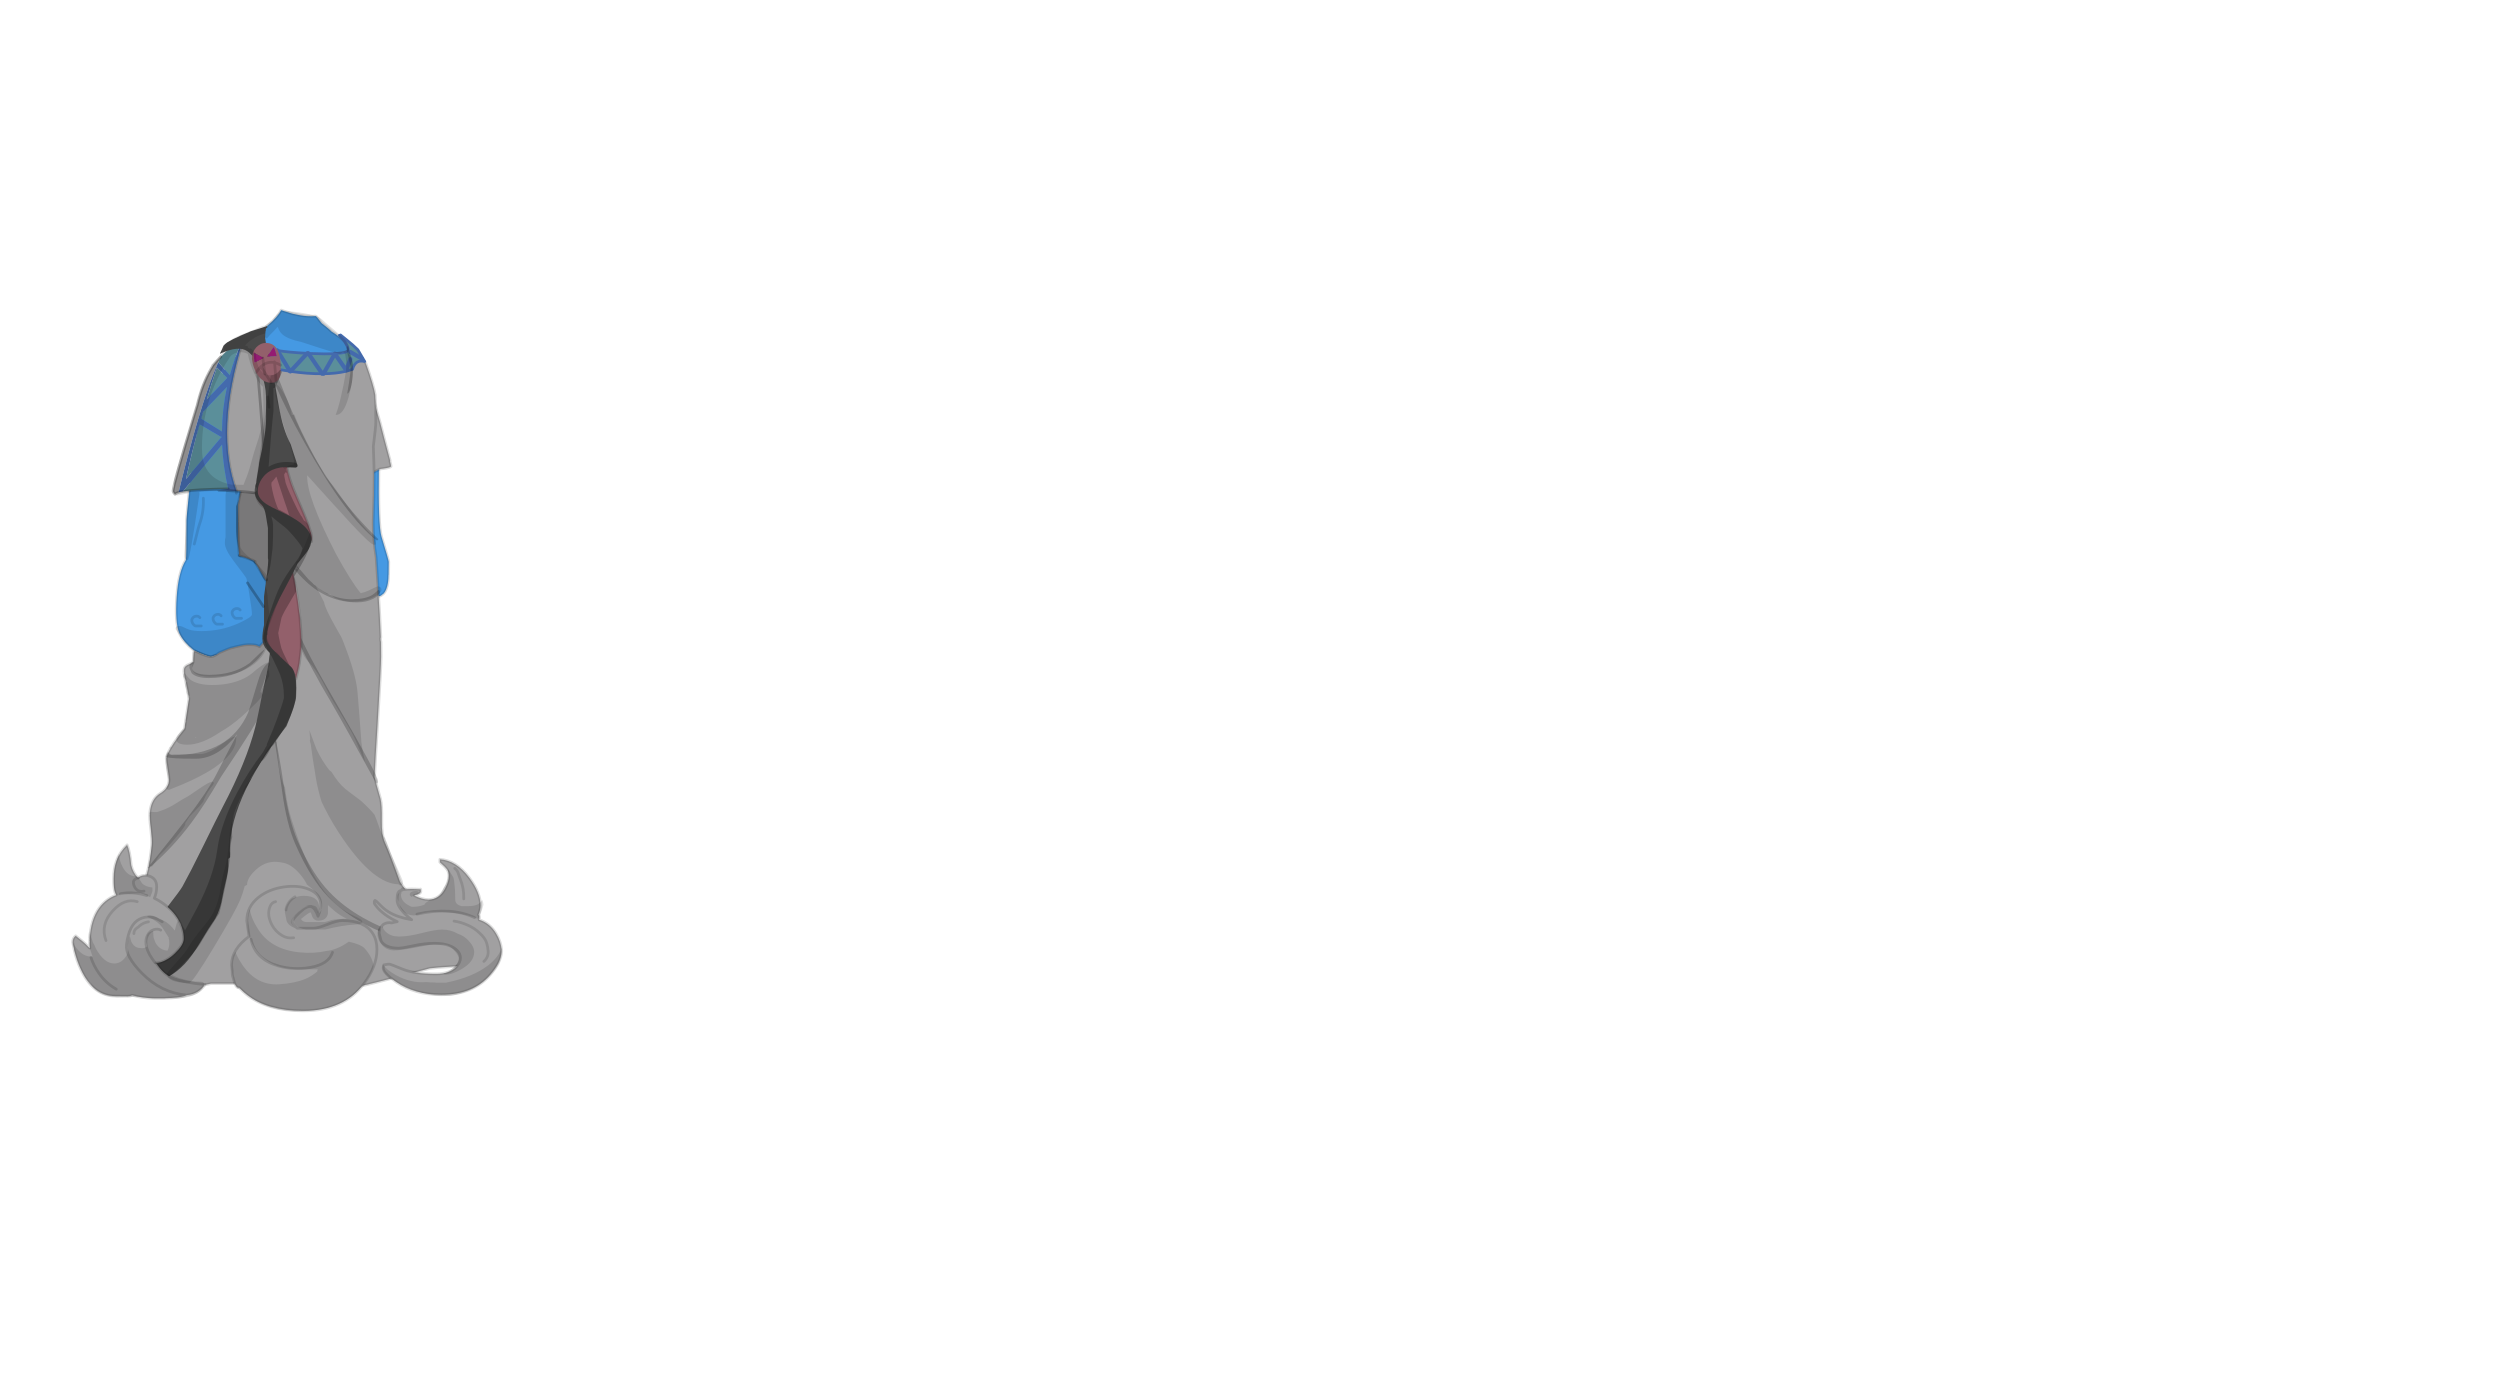 <svg id="7WA" image-rendering="auto" baseProfile="basic" version="1.1" x="0px" y="0px" width="900" height="500" ><g id="Escena-1" overflow="visible"><g id="mcObject" transform="translate(102.45 173.6)"><g id="mcColor0" transform="translate(48.3 36.85)"/><path fill="#A1A0A1" stroke="none" d="M-22.95 -5.2Q-22.3 -4.65 -22.3 -4.15 -22.8 2.5 -22.8 3.55 -22.8 10.6 -20.4 37.5 -20.4 37.55 -21.75 46.5 -23.55 49.35 -24.25 57.95L-24.25 63Q-23.75 63.65 -24.05 64.55 -24.25 65.1 -24.35 65.45L-24.4 65.45Q-24.45 65.75 -24.45 66 -24.5 66.1 -24.5 66.15 -24.5 66.25 -24.5 66.3 -25.25 73.7 -25.25 79.7 -25.25 79.75 -25.25 81.85 -24.8 84 -22.5 84 -16.9 84 -10.1 78.4 -5.3 74.45 4.1 63.85 6.55 61.05 8.35 53.8 9.9 47.45 9.9 42.85 9.9 37.5 7.3 29.65 6.3 26.6 2.5 17.15 .3 8.3 -2.4 2.6 -7.5 -8.15 -16.5 -8.15 -17.85 -8.15 -19.5 -7.5L-19.5 -7.75Q-19.15 -10.25 -17.65 -18.75 -17.65 -19.15 -17.8 -19.2 -17.9 -19.25 -18.25 -19.25 -19.6 -18.45 -20.05 -16.2 -20.35 -13.65 -20.55 -12.75 -21.35 -9.35 -22.55 -7.55 -23.2 -6.65 -23.65 -6.4 -23.65 -5.7 -22.95 -5.2Z"/><path fill="#4599E3" stroke="none" d="M30.25 4.4L30.25 4.35 30.4 4.15Q30.75 -.9 30.95 -4.85 27.9 -2.6 30.25 4.4M1.55 -61.05Q1.5 -61.05 1.45 -61.1 .7 -61.3 -.05 -61.55 -.7 -61.75 -1.15 -61.95 -1.2 -61.95 -1.25 -61.95 -2.4 -59.5 -6.25 -56.3 -6.85 -55.7 -7.7 -55 -9.45 -53.5 -11 -52.7 -12 -51.7 -12.95 -50.9 -13.8 -50.15 -15.35 -47.7 -17.35 -45.75 -19.15 -43.5 -20.75 -41.55 -24.35 -35.55 -28.05 -29.55 -28.05 -28.85L-28 -28.2 -28.5 -27.25Q-30.45 -23.25 -31.6 -17.15 -31.75 -16.35 -33.15 -6.8 -33.65 -3.6 -34.5 4.75 -35.3 12.65 -35.3 13.55 -35.3 27.15 -35.55 28 -38.25 32.3 -38.85 41.35 -39.45 50.35 -38 54.1 -37.25 55.85 -35.85 57.5 -34.45 59.1 -32.9 60.3 -31.4 61.45 -26.6 62.95 -24.9 62.15 -23.85 62.4 -23.65 62.3 -23.45 62.2 -22.15 61.6 -21.05 61.2 -17.95 59.65 -14.25 59.85L-10.95 59.85Q-9.9 60.1 -8.75 60.3 -5.7 59.5 -3.85 57.85 -1.5 55.75 -1.5 52.7 -1.5 52 -2.7 50.7 -3.9 50.5 -4.7 49.7 -5.95 49.35 -6.45 48.25 -6.65 46.6 -6.65 46.45 -6.65 42.35 -4.95 39.8 -4.6 39 -4.05 38.45 -4.05 38.35 -4.05 38.3 -4.05 35.65 -5.9 33.35 -6.65 32.45 -11.25 28.15 -15.75 26.55 -16.4 26.45 -16.35 25.8 -16.6 23.1 -16.85 20.3 -16.8 19L-16.8 8.15Q-16.55 7.05 -15.3 .8 -14.4 -3.65 -13.55 -6.4 -12.75 -9.05 -10.9 -15.9 -9.5 -12.2 -7.8 -6.8 -6.65 -3.15 -7.25 9.9 -7.55 16.5 -8.1 23.5 -8.1 24.2 -1.3 26.75 6.35 29.65 11.75 29.65 13.5 29.65 15.6 29.25L17.3 29.25Q18.2 29.4 19.5 29.4 20.15 29.4 20.9 29.25L20.95 29.25Q21.4 29.5 22.35 29.5 23.9 29.5 26.6 28.35 27.5 28.05 28.25 27.75 28.3 27.75 28.35 27.8 28.25 28.25 28.25 29.2 28.25 30.6 28.5 31.25 28.85 32.1 29.55 32.5 30.45 33.65 32.25 35.15 32.55 35.45 32.85 35.65 32.75 36.25 32.75 37.4 32.75 37.45 32.85 39.05 32.95 39.6 33.2 40 33.15 40.05 33.15 40.15 33.15 40.8 33.35 40.9L34.1 41Q34.65 41 35.15 40.45 36.3 39.85 36.95 37.45 37.4 35.6 37.4 33.8 37.4 33.7 37.4 33.6 37.45 33.35 37.45 33.15 37.5 32.6 37.5 28.65 37.5 28.15 34.9 19.6 33.65 15.55 33.95 -5.9 32.05 -5.75 30.95 -4.85 30.75 -.9 30.4 4.15L30.25 4.35 30.25 4.4Q27.9 -2.6 30.95 -4.85 31 -5.85 31.05 -6.7 30.8 -8.4 30.7 -10.45 30.65 -11.15 30.45 -17.45 30.5 -18.75 30.55 -20.1 30.55 -20.35 30.5 -20.3L30.5 -25Q30.4 -27.2 29.75 -32.15 29.5 -33.85 29 -35.5 28.75 -37.35 28.45 -39.55 28.1 -41.4 26.8 -45.05 25.65 -48 24 -49.45 23.75 -49.7 23.55 -49.8 23.5 -49.95 23.45 -50.1 22.55 -50.5 21.4 -51L21.35 -51Q20.05 -52.15 18.3 -53.35L16.9 -54.25Q16.35 -54.85 15.3 -55.7 13.55 -57.05 13.35 -57.25L11.85 -59.2Q11.1 -60.1 10.95 -59.75 10.85 -59.75 10.85 -59.8 10.35 -59.75 9.9 -59.75 9.85 -59.75 9.8 -59.75L9.65 -59.75Q9.5 -59.75 9.4 -59.75 7.05 -59.75 4.6 -60.3 2.9 -60.6 1.55 -61.05Z"/><path id="Layer13_0_1_STROKES" stroke="#000" stroke-opacity=".14" stroke-width="1" stroke-linejoin="round" stroke-linecap="round" fill="none" d="M30.95 -4.85Q31 -5.85 31.05 -6.7 30.8 -8.4 30.7 -10.45 30.65 -11.15 30.45 -17.45 30.5 -18.75 30.55 -20.1 30.55 -20.35 30.5 -20.3L30.5 -25Q30.4 -27.2 29.75 -32.15 29.5 -33.85 29 -35.5 28.75 -37.35 28.45 -39.55 28.1 -41.4 26.8 -45.05 25.65 -48 24 -49.45 23.75 -49.7 23.55 -49.8 23.5 -49.95 23.45 -50.1 22.55 -50.5 21.4 -51L21.35 -51Q20.05 -52.15 18.3 -53.35L16.9 -54.25Q16.35 -54.85 15.3 -55.7 13.55 -57.05 13.35 -57.25L11.85 -59.2Q11.1 -60.1 10.95 -59.75 10.85 -59.75 10.85 -59.8 10.35 -59.75 9.9 -59.75 9.85 -59.75 9.8 -59.75L9.65 -59.75Q9.5 -59.75 9.4 -59.75 7.05 -59.75 4.6 -60.3 2.9 -60.6 1.55 -61.05 1.5 -61.05 1.45 -61.1 .7 -61.3 -.05 -61.55 -.7 -61.75 -1.15 -61.95 -1.2 -61.95 -1.25 -61.95 -2.4 -59.5 -6.25 -56.3 -6.85 -55.7 -7.7 -55 -9.45 -53.5 -11 -52.7 -12 -51.7 -12.95 -50.9 -13.8 -50.15 -15.35 -47.7 -17.35 -45.75 -19.15 -43.5 -20.75 -41.55 -24.35 -35.55 -28.05 -29.55 -28.05 -28.85L-28 -28.2 -28.5 -27.25Q-30.45 -23.25 -31.6 -17.15 -31.75 -16.35 -33.15 -6.8 -33.65 -3.6 -34.5 4.75 -35.3 12.65 -35.3 13.55 -35.3 27.15 -35.55 28 -38.25 32.3 -38.85 41.35 -39.45 50.35 -38 54.1 -37.25 55.85 -35.85 57.5 -34.45 59.1 -32.9 60.3 -31.4 61.45 -26.6 62.95 -24.9 62.15 -23.85 62.4 -23.65 62.3 -23.45 62.2 -22.15 61.6 -21.05 61.2 -17.95 59.65 -14.25 59.85L-10.95 59.85Q-9.9 60.1 -8.75 60.3 -5.7 59.5 -3.85 57.85 -1.5 55.75 -1.5 52.7 -1.5 52 -2.7 50.7 -3.9 50.5 -4.7 49.7 -5.95 49.35 -6.45 48.25 -6.65 46.6 -6.65 46.45 -6.65 42.35 -4.95 39.8 -4.6 39 -4.05 38.45 -4.05 38.35 -4.05 38.3 -4.05 35.65 -5.9 33.35 -6.65 32.45 -11.25 28.15 -15.75 26.55 -16.4 26.45 -16.35 25.8 -16.6 23.1 -16.85 20.3 -16.8 19L-16.8 8.15Q-16.55 7.05 -15.3 .8 -14.4 -3.65 -13.55 -6.4 -12.75 -9.05 -10.9 -15.9 -9.5 -12.2 -7.8 -6.8 -6.65 -3.15 -7.25 9.9 -7.55 16.5 -8.1 23.5 -8.1 24.2 -1.3 26.75 6.35 29.65 11.75 29.65 13.5 29.65 15.6 29.25L17.3 29.25Q18.2 29.4 19.5 29.4 20.15 29.4 20.9 29.25L20.95 29.25Q21.4 29.5 22.35 29.5 23.9 29.5 26.6 28.35 27.5 28.05 28.25 27.75 28.3 27.75 28.35 27.8 28.25 28.25 28.25 29.2 28.25 30.6 28.5 31.25 28.85 32.1 29.55 32.5 30.45 33.65 32.25 35.15 32.55 35.45 32.85 35.65 32.75 36.25 32.75 37.4 32.75 37.45 32.85 39.05 32.95 39.6 33.2 40 33.15 40.05 33.15 40.15 33.15 40.8 33.35 40.9L34.1 41Q34.65 41 35.15 40.45 36.3 39.85 36.95 37.45 37.4 35.6 37.4 33.8 37.4 33.7 37.4 33.6 37.45 33.35 37.45 33.15 37.5 32.6 37.5 28.65 37.5 28.15 34.9 19.6 33.65 15.55 33.95 -5.9 32.05 -5.75 30.95 -4.85 30.75 -.9 30.4 4.15L30.25 4.35 30.25 4.4Q27.9 -2.6 30.95 -4.85Z"/><path fill="#A1A0A1" stroke="none" d="M31.25 -32.3Q30.7 -33.35 30.25 -34.35 30.3 -32.05 30.9 -28.6 30.65 -28.1 30.65 -25.15 30.8 -23.3 31.05 -21.45 30.85 -20.85 30.6 -20.1 27.75 -11.4 27.75 -5.95L27.75 -5.85Q27.65 -5.6 27.65 -5.35 27.65 -5.1 27.7 -4.95 26.85 -3.35 26.85 -3.05 26.85 -2.55 26.9 -2.45 27.15 -1.9 28.1 -1.9 28.65 -1.9 31.6 -3.35 33.45 -4.25 34.3 -4.75 34.9 -4.8 35.5 -4.9 38.35 -5.3 38.35 -5.75 38.35 -6.1 37.95 -7.55L38 -7.85Q35.75 -16.15 34.55 -20.95 34.5 -21.15 34.45 -21.35 33 -25.95 31.95 -30.65 31.6 -31.45 31.25 -32.3Z"/><path id="Layer12_0_1_STROKES" stroke="#000" stroke-opacity=".14" stroke-width="1" stroke-linejoin="round" stroke-linecap="round" fill="none" d="M30.25 -34.35Q30.3 -32.05 30.9 -28.6 30.65 -28.1 30.65 -25.15 30.8 -23.3 31.05 -21.45 30.85 -20.85 30.6 -20.1 27.75 -11.4 27.75 -5.95L27.75 -5.85Q27.65 -5.6 27.65 -5.35 27.65 -5.1 27.7 -4.95 26.85 -3.35 26.85 -3.05 26.85 -2.55 26.9 -2.45 27.15 -1.9 28.1 -1.9 28.65 -1.9 31.6 -3.35 33.45 -4.25 34.3 -4.75 34.9 -4.8 35.5 -4.9 38.35 -5.3 38.35 -5.75 38.35 -6.1 37.95 -7.55L38 -7.85Q35.75 -16.15 34.55 -20.95 34.5 -21.15 34.45 -21.35 33 -25.95 31.95 -30.65 31.6 -31.45 31.25 -32.3 30.7 -33.35 30.25 -34.35Z"/><path fill="#5B8F9A" stroke="none" d="M-2.55 -47.4Q-2.8 -47.45 -3 -47.45L-10.15 -42.25Q-3.65 -40.75 1.95 -39.95L-2.55 -47.4M-11.25 -51.85Q-11.5 -50.95 -11.5 -50.05 -11.5 -48.65 -11.45 -48.05 -11.8 -47.45 -11.9 -46.5 -12.15 -43.8 -12.15 -43.75 -12.2 -43.25 -12.25 -42.75 -11.2 -42.5 -10.15 -42.25L-3 -47.45Q-6.85 -48.15 -8.05 -49.1 -10.75 -51.15 -11.25 -51.85M8.55 -46.4Q8.35 -46.4 8.15 -46.4L2.1 -39.9Q8.45 -39 13.55 -39.05L8.55 -46.4M1.95 -39.95Q2 -39.95 2.1 -39.9L8.15 -46.4Q1.45 -46.75 -2.55 -47.4L1.95 -39.95M14 -39.05L18.1 -46.25 18.1 -46.3Q14.75 -46.1 9.15 -46.35 8.85 -46.4 8.55 -46.4L13.55 -39.05Q13.75 -39.05 14 -39.05M21.95 -39.9L22.15 -40.35 18.1 -46.25 14 -39.05Q18.45 -39.1 21.95 -39.9M22.35 -40L22.15 -40.35 21.95 -39.9Q22.15 -39.95 22.35 -40M20.1 -52.6Q19.9 -52.75 19.75 -52.9 22.25 -50.25 22.95 -47.95 23.4 -46.6 18.1 -46.3L18.1 -46.25 22.15 -40.35 23.7 -44.3 22.15 -40.35 22.35 -40Q23.45 -40.3 24.45 -40.65 25.5 -44.35 28.85 -43.45 27.9 -45.15 26.65 -47.2 26.5 -47.45 26.35 -47.7 24.65 -49.4 22.25 -51.3 21.05 -52.25 20.15 -53 20.1 -52.85 20.1 -52.6M23.65 -46.9L27.75 -44.55 23.65 -46.9Z"/><path fill="#A1A0A1" stroke="none" d="M2.1 -39.9Q2 -39.95 1.95 -39.95L2 -39.8 2.1 -39.9M24.45 -40.65Q23.45 -40.3 22.35 -40 22.15 -39.95 21.95 -39.9 18.45 -39.1 14 -39.05 13.75 -39.05 13.55 -39.05 8.45 -39 2.1 -39.9L2 -39.8 1.95 -39.95Q-3.65 -40.75 -10.15 -42.25 -11.2 -42.5 -12.25 -42.75 -12.9 -36.5 -12.9 -33 -12.9 -28.8 -11.65 -22.35 -10.4 -16.65 -10.4 -16.4 -11.4 -14.2 -12.45 -11.75 -14.5 -6.85 -14.5 -2.7 -14.4 -.25 -14 2.1 -13.8 3.15 -13.6 3.95 -16.1 14.15 -16.1 19.5 -16.1 19.6 -15.75 24.1 -12.85 26.4 -11.45 27.05 -10.1 27.7 -10.6 28.55 -10.6 28.7 -10.6 28.9L-7.85 33.45Q-5.1 38.1 -5.1 38.65 -5.1 38.85 -5.85 41.45 -6.6 44.05 -6.6 45.85 -6.6 47.5 -5.1 50.25 -3.6 52.95 -3.6 53.1 -3.6 54.85 -5.85 56.75 -6.75 57.45 -7.85 57.9 -8.25 58.3 -8.65 58.75 -8.85 58.95 -9.05 59.2 -9.75 58.7 -11 58.55 -13.45 58.3 -15.6 58.8 -17.75 59.25 -18.55 59.5 -19.4 59.65 -20.25 60 -21.15 60.35 -21.7 60.6 -22.25 60.85 -23.55 61.4 -24.65 62.25 -25.7 62.65 -26.75 63.05 -29.05 62.15 -31.35 61.2 -31.95 60.9 -32.55 60.6 -32.75 61.35 -32.8 62.75 -32.9 64.75 -33.65 65.25 -34.5 65.6 -35.75 66.1 -36.1 66.9 -36.25 67.25 -36.25 68.05 -36.25 69.15 -35.25 73.45 -34.7 75.85 -34.45 78 -35 81.4 -35.7 86.3 -35.9 87.6 -36.05 88.8 -38 91.15 -39.75 93.7 -42.6 97.95 -42.6 99.5 -42.6 100.15 -42.1 103.25 -41.6 106.4 -41.6 107 -41.6 110.05 -44.75 112 -48.05 114.05 -48.5 118.8 -48.7 120.95 -48.15 125 -47.7 129 -47.85 130.8 -48.9 141.05 -51.2 145.15 -53 148.4 -53 154.85 -53 154.95 -52.85 159.9 -52.75 161.05 -52.6 161.95 -54 162.5 -55.8 162.8 -56.15 163.1 -56.5 163.35 -56.55 163.4 -56.6 163.5 -58.1 166 -60.5 167.4 -63.05 170 -66.75 170 -69.7 170 -72.35 169.2 -57.8 182.3 -39.75 182.3 -35.75 182.3 -30.85 181.4 -26.7 180.55 -26.5 180.5L-13 180.5Q-9.2 181.65 -5.85 182.55 .75 184.3 7.15 184.3 16.25 184.3 33.05 180.05 41.7 177.85 52.3 175 53.75 174.75 61.25 174.3 65.3 174.05 72.25 172.65L72.25 170.05Q71.75 166.7 70.15 163.3 69.45 161.75 67.45 160.15 66.6 159.8 65.45 159.45 65.15 159.5 64.85 159.5 62.9 159.5 55.75 155.9 48.65 152.3 46.85 150.4 43.55 147 41.55 143.85 38.05 133.95 36.15 129.75 34.9 126.9 35 121.9 35.1 116.2 34.55 114 32.95 108.45 32.4 106.1 32.7 99.5 33.4 88.6 34.75 66.3 34.75 62.8 34.75 60.4 34.7 57.5 34.55 56.95 34.55 56.3 34.6 56 34.65 55.75 34.35 48.25 33.65 37.75 33.2 31.35 32.95 27 31.9 20.65 31.9 14.6 32.3 3.1 32.25 -2.5 32.2 -6.4 31.95 -12.9 32.85 -19.95 32.85 -21.8 32.85 -23.4 32.8 -24.85 32.8 -25.6 32.85 -26.45 32.75 -28.75 32.65 -31.4 32.15 -34.7 29.3 -42.7 29.05 -43.1 28.85 -43.45 25.5 -44.35 24.45 -40.65Z"/><path id="Layer11_0_1_STROKES" stroke="#000" stroke-opacity=".14" stroke-width="1" stroke-linejoin="round" stroke-linecap="round" fill="none" d="M28.85 -43.45Q29.05 -43.1 29.3 -42.7 32.15 -34.7 32.65 -31.4 32.75 -28.75 32.85 -26.45 32.8 -25.6 32.8 -24.85 32.85 -23.4 32.85 -21.8 32.85 -19.95 31.95 -12.9 32.2 -6.4 32.25 -2.5 32.3 3.1 31.9 14.6 31.9 20.65 32.95 27 33.2 31.35 33.65 37.75 34.35 48.25 34.65 55.75 34.6 56 34.55 56.3 34.55 56.95 34.7 57.5 34.75 60.4 34.75 62.8 34.75 66.3 33.4 88.6 32.7 99.5 32.4 106.1 32.95 108.45 34.55 114 35.1 116.2 35 121.9 34.9 126.9 36.15 129.75 38.05 133.95 41.55 143.85 43.55 147 46.85 150.4 48.65 152.3 55.75 155.9 62.9 159.5 64.85 159.5 65.15 159.5 65.45 159.45 66.6 159.8 67.45 160.15 69.45 161.75 70.15 163.3 71.75 166.7 72.25 170.05L72.25 172.65Q65.3 174.05 61.25 174.3 53.75 174.75 52.3 175 41.7 177.85 33.05 180.05 16.25 184.3 7.15 184.3 .75 184.3 -5.85 182.55 -9.2 181.65 -13 180.5L-26.5 180.5Q-26.7 180.55 -30.85 181.4 -35.75 182.3 -39.75 182.3 -57.8 182.3 -72.35 169.2 -69.7 170 -66.75 170 -63.05 170 -60.5 167.4 -58.1 166 -56.6 163.5 -56.55 163.4 -56.5 163.35 -56.15 163.1 -55.8 162.8 -54 162.5 -52.6 161.95 -52.75 161.05 -52.85 159.9 -53 154.95 -53 154.85 -53 148.4 -51.2 145.15 -48.9 141.05 -47.85 130.8 -47.7 129 -48.15 125 -48.7 120.95 -48.5 118.8 -48.05 114.05 -44.75 112 -41.6 110.05 -41.6 107 -41.6 106.4 -42.1 103.25 -42.6 100.15 -42.6 99.5 -42.6 97.95 -39.75 93.7 -38 91.15 -36.05 88.8 -35.9 87.6 -35.7 86.3 -35 81.4 -34.45 78 -34.7 75.85 -35.25 73.45 -36.25 69.15 -36.25 68.05 -36.25 67.25 -36.1 66.9 -35.75 66.1 -34.5 65.6 -33.65 65.25 -32.9 64.75 -32.8 62.75 -32.75 61.35 -32.55 60.6 -31.95 60.9 -31.35 61.2 -29.05 62.15 -26.75 63.05 -25.7 62.65 -24.65 62.25 -23.55 61.4 -22.25 60.85 -21.7 60.6 -21.15 60.35 -20.25 60 -19.4 59.65 -18.55 59.5 -17.75 59.25 -15.6 58.8 -13.45 58.3 -11 58.55 -9.75 58.7 -9.05 59.2 -8.85 58.95 -8.65 58.75 -8.25 58.3 -7.85 57.9 -6.75 57.45 -5.85 56.75 -3.6 54.85 -3.6 53.1 -3.6 52.95 -5.1 50.25 -6.6 47.5 -6.6 45.85 -6.6 44.05 -5.85 41.45 -5.1 38.85 -5.1 38.65 -5.1 38.1 -7.85 33.45L-10.6 28.9Q-10.6 28.7 -10.6 28.55"/><path id="Layer11_0_2_STROKES" stroke="#446AAD" stroke-width="1" stroke-linejoin="round" stroke-linecap="round" fill="none" d="M28.85 -43.45Q27.9 -45.15 26.65 -47.2 26.5 -47.45 26.35 -47.7 24.65 -49.4 22.25 -51.3 21.05 -52.25 20.15 -53 20.1 -52.85 20.1 -52.6 19.9 -52.75 19.75 -52.9 22.25 -50.25 22.95 -47.95 23.4 -46.6 18.1 -46.3L18.1 -46.25M22.35 -40Q23.45 -40.3 24.45 -40.65 25.5 -44.35 28.85 -43.45M-12.25 -42.75Q-12.2 -43.25 -12.15 -43.75 -12.15 -43.8 -11.9 -46.5 -11.8 -47.45 -11.45 -48.05 -11.5 -48.65 -11.5 -50.05 -11.5 -50.95 -11.25 -51.85 -10.75 -51.15 -8.05 -49.1 -6.85 -48.15 -3 -47.45L-2.7 -47.65 -2.55 -47.4Q1.45 -46.75 8.15 -46.4L8.4 -46.65 8.55 -46.4Q8.85 -46.4 9.15 -46.35 14.75 -46.1 18.1 -46.3M22.35 -40L22.15 -40.35 21.95 -39.9Q22.15 -39.95 22.35 -40ZM21.95 -39.9Q18.45 -39.1 14 -39.05M2.1 -39.9Q2 -39.95 1.95 -39.95L2 -39.8 2.1 -39.9ZM8.15 -46.4Q8.35 -46.4 8.55 -46.4M2.1 -39.9Q8.45 -39 13.55 -39.05M-3 -47.45Q-2.8 -47.45 -2.55 -47.4M1.95 -39.95Q-3.65 -40.75 -10.15 -42.25 -11.2 -42.5 -12.25 -42.75M-10.15 -42.25L-3 -47.45"/><path id="Layer11_0_3_STROKES" stroke="#446AAD" stroke-width="1.5" stroke-linejoin="round" stroke-linecap="round" fill="none" d="M18.1 -46.25L22.15 -40.35 23.7 -44.3M23.65 -46.9L27.75 -44.55M14 -39.05L18.1 -46.25M2.1 -39.9L8.15 -46.4M13.55 -39.05L8.55 -46.4M-2.55 -47.4L1.95 -39.95"/><path fill="#5B8F9A" stroke="none" d="M-36.4 3.3Q-32.05 2.6 -20.3 2.4 -22.15 -5.65 -22.5 -13.55L-36.65 3.35Q-36.55 3.3 -36.4 3.3M-15.45 -50.6L-15.45 -50.65Q-19.3 -48.45 -19.8 -48.05 -21.1 -47.15 -22.95 -45.15 -23.25 -44.65 -23.5 -44.05 -23.7 -43.65 -23.9 -43.2L-19.75 -38.55Q-19.75 -38.50 -19.75 -38.45 -19.74 -38.5 -19.7 -38.5 -19.7 -38.55 -19.7 -38.6 -18.05 -44.65 -15.45 -50.6M-22.75 -16.25L-30.6 -20.85Q-33.55 -10.3 -35.5 -1.15L-22.75 -16.25M-22.75 -16.25L-22.55 -16.15Q-22.55 -16.35 -22.55 -16.5L-22.75 -16.25M-20.75 -34.3L-29.3 -25.4Q-29.65 -24.15 -30 -22.85L-22.55 -18.25Q-22.45 -26.35 -20.75 -34.3M-20.65 -37.55L-24.4 -41.3Q-26.35 -35.4 -28 -29.8L-20.65 -37.55Z"/><path fill="#A1A0A1" stroke="none" d="M-23.5 -44.05Q-23.25 -44.65 -22.95 -45.15 -23.1 -45.05 -23.2 -44.9 -23.75 -44.35 -24.35 -43.7 -24.9 -43.1 -25.5 -42.4 -25.7 -42.25 -25.85 -42.05 -25.8 -42.05 -25.75 -42.05 -26.05 -41.6 -26.35 -41.05 -29.75 -35.2 -31.45 -27.75 -31.75 -26.75 -32.05 -25.8 -40.15 1 -40.15 3.15 -40.15 3.65 -39.45 4.35 -39.1 3.95 -38.15 3.65 -37.9 2.45 -37.6 1.3 -34.4 -11.55 -31.5 -21.4 -31.2 -22.4 -30.9 -23.4 -30.85 -23.65 -30.75 -23.9 -30.05 -26.25 -29.35 -28.4 -26.85 -36.15 -24.6 -41.5 -24.25 -42.4 -23.9 -43.2 -23.7 -43.65 -23.5 -44.05M-11.6 -52.4Q-14.2 -51.15 -15.05 -50.75 -25.15 -18.4 -17.3 3.2 -8.35 3.75 -5.05 5.3 -6.55 2.55 -7.95 -18.05 -9.4 -38.65 -10.45 -45.55 -11.55 -52.45 -11.6 -52.4Z"/><path fill="#446AAD" stroke="none" d="M-15.05 -50.75Q-15.4 -50.6 -15.45 -50.6 -18.05 -44.65 -19.7 -38.6 -19.7 -38.55 -19.7 -38.5 -19.74 -38.5 -19.75 -38.45 -19.75 -38.50 -19.75 -38.55L-23.9 -43.2Q-24.25 -42.4 -24.6 -41.5 -26.85 -36.15 -29.35 -28.4 -30.05 -26.25 -30.75 -23.9 -30.85 -23.65 -30.9 -23.4 -31.2 -22.4 -31.5 -21.4 -34.4 -11.55 -37.6 1.3 -37.9 2.45 -38.15 3.65 -37.6 3.45 -36.65 3.35L-22.5 -13.55Q-22.15 -5.65 -20.3 2.4 -24.25 2.9 -23.65 2.9 -20.2 3 -17.3 3.2 -25.15 -18.4 -15.05 -50.75M-24.4 -41.3L-20.65 -37.55 -28 -29.8Q-26.35 -35.4 -24.4 -41.3M-29.3 -25.4L-20.75 -34.3Q-22.45 -26.35 -22.55 -18.25L-30 -22.85Q-29.65 -24.15 -29.3 -25.4M-22.55 -16.15L-22.75 -16.25 -35.5 -1.15Q-33.55 -10.3 -30.6 -20.85L-22.75 -16.25 -22.55 -16.5Q-22.55 -16.35 -22.55 -16.15Z"/><path id="Layer10_0_1_STROKES" stroke="#000" stroke-opacity=".14" stroke-width="1" stroke-linejoin="round" stroke-linecap="round" fill="none" d="M-15 -51.9L-15.05 -50.75M-17.35 3.95L-17.3 3.2Q-25.15 -18.4 -15.05 -50.75"/><path id="Layer10_0_2_STROKES" stroke="#000" stroke-opacity=".25" stroke-width="1" stroke-linejoin="round" stroke-linecap="round" fill="none" d="M-15.05 -50.75Q-14.2 -51.15 -11.6 -52.4 -11.55 -52.45 -10.45 -45.55 -9.4 -38.65 -7.95 -18.05 -6.55 2.55 -5.05 5.3 -8.35 3.75 -17.3 3.2M-38.15 3.65Q-39.1 3.95 -39.45 4.35 -40.15 3.65 -40.15 3.15 -40.15 1 -32.05 -25.8 -31.75 -26.75 -31.45 -27.75 -29.75 -35.2 -26.35 -41.05 -26.05 -41.6 -25.75 -42.05 -25.8 -42.05 -25.85 -42.05 -25.7 -42.25 -25.5 -42.4 -24.9 -43.1 -24.35 -43.7 -23.75 -44.35 -23.2 -44.9 -23.1 -45.05 -22.95 -45.15M-17.3 3.2Q-20.2 3 -23.65 2.9 -24.25 2.9 -20.3 2.4 -32.05 2.6 -36.4 3.3 -36.55 3.3 -36.65 3.35 -37.6 3.45 -38.15 3.65"/><path fill="#000" fill-opacity=".2" stroke="none" d="M-12.3 66Q-8.7 63.35 -7.15 60.15 -8.05 60.6 -12.55 65.1 -18.4 69.35 -27.2 69.35 -30.4 69.35 -32 68.5 -33.25 67.85 -33.25 66.95 -33.25 66.65 -33 66.15 -32.75 65.65 -32.75 65.3 -32.75 64.9 -32.85 64.8 -32.9 64.75 -33.25 64.6 -34.05 65.45 -34.2 65.8 -34.25 66 -34.25 66.9 -34.25 66.95 -33.45 68.75 -31.75 70.5 -27.25 70.5 -18.35 70.5 -12.3 66M-41.55 97.65Q-41.85 97.3 -42.2 97.2 -42.35 97.55 -42.5 97.95 -42.65 98.35 -42.8 98.75 -42.75 98.85 -42.6 98.9 -41.25 99.55 -32 99.55 -24.1 99.55 -17.05 90.7 -20.55 97.25 -24.35 104.75 -27.75 111.45 -35.5 121.45 -39.9 127.15 -49.25 138.8L-49 139.05Q-40.5 131.9 -33.5 122.5 -28.85 116.3 -22.85 106 -15.6 95.2 -12.05 89.45 -5.75 79.15 -5.75 72.55 -5.75 71.75 -5.9 71.5 -6.1 71.3 -6.25 71.05 -7.4 73.05 -8.6 75.2 -6.8 70.4 -5.35 64.75 -7.8 65.85 -9.55 71.55 -12.5 81.4 -13.1 82.9 -19.75 98.25 -40.35 98.25 -40.95 98.25 -41.55 97.65M16.05 147.45Q9.85 140.95 4.65 129 1.6 121.95 -.1 110.45 -2.2 96.2 -3.4 91.85L-3.65 91.85 -3.65 92.9Q-3.1 95.25 -.85 111.5 .75 123.15 3.85 130.25 9.25 142.6 15.6 149.2 26.1 160.15 45.25 165.5L52.75 165.5Q54.45 165.15 56.15 164.1 58.05 162.9 59.25 162.5 60.05 162.2 65.5 160.65 67.5 160.1 67.5 159.25 67.5 158.9 67.4 158.75L67.25 158.6Q67.25 158.5 66.6 158.5 66.25 158.5 65.9 158.85 65.7 159.1 65.25 159.65 64 160.9 62.3 160.75 60.05 160.5 58.75 161 57.7 161.4 56 162.55 54.65 163.4 52.75 163.75L45 163.75Q26.25 158.15 16.05 147.45M1.35 27.5Q2.65 31 7.65 35.7 15.7 43.25 26.1 43.25 29.4 43.25 31.95 41.95 34.25 40.75 34.25 39.5 34.25 39.1 34.1 38.95 33.9 38.85 33.75 38.75 32.3 40.2 31.3 40.75 28.65 42.15 24.25 42.15 15.65 42.15 8.55 34.9 7.75 34.05 4.2 29.85 2.25 27.55 1.35 27.5M4 49L3.5 49Q2.9 49.4 2.9 50.55 2.9 54 9.6 66.55 13.15 73.25 16.85 79.4 21.8 87.9 33 108.4 33.6 108.4 33.4 108.25 33.65 108.3 33.65 107.65 33.65 105.55 18.8 79.95 3.9 54.35 3.9 49.9 4 49.15 4 49M7.9 -14.35Q4.2 -21.55 .1 -31.7 -2.25 -37.45 -6.75 -48.9 -7.25 -48.5 -7.25 -46.95 -7.25 -44 -3.2 -34.75 .9 -25.45 6.95 -14.65 22.2 12.65 33.25 21 33.5 20.9 33.75 20.5 18 5.45 7.9 -14.35M23.05 -44.75Q23.75 -41.85 23.75 -40.45 23.75 -39.65 23.2 -35.9 22.6 -32.35 22.6 -32.3L22.6 -31.9Q22.7 -31.95 22.75 -31.9 23.7 -32.7 24.25 -35.9 24.65 -38.4 24.65 -40.5 24.65 -42.8 24.25 -44.25 23.95 -45.2 22.85 -48.9L22.5 -48.9Q22.35 -48.25 22.35 -47.6 22.7 -46.15 23.05 -44.75Z"/><path fill="#93606B" stroke="none" d="M4 37.75Q3.1 33.1 2.6 30.3 1.25 32.8 -1.05 38.4 -3.8 45.2 -6.6 53.15 -7.25 52.65 -7.25 55L-6.1 58.25Q-4.7 61.6 -3.5 61.6 -3.35 61.6 -3 61.8 3.4 69.5 3.5 69.5 3.6 69.5 3.7 69.5 3.8 70.15 4.1 70.85 4.25 70.25 4.4 69.6 5 67.3 5.35 65.15 5.6 63.4 5.7 62.2 5.85 60.95 5.95 59.75 6 58.75 6 57.75 6 49.5 4 37.75M1.95 -1Q1.1 -3.6 .8 -5.8 .2 -7.45 -.15 -8.5L-.5 -8.5 -.65 -7.75Q-.35 -6.7 .05 -5.45 -.3 -5.85 -.5 -6 -5.45 -6.3 -8.25 -2.2 -10.25 .65 -10.25 3.05 -10.25 6.45 -8.15 8.4 -6.75 9.7 -3 11.2 5.9 14.8 9.25 19.8 9.55 20.7 9.75 21.35L9.75 19.65Q9.65 19 9.5 18.15 9.2 17.25 8.85 16.25 8.7 15.75 8.55 15.3 6 9 5.25 7.35 2.95 2.15 1.95 -1Z"/><path id="Layer8_0_1_STROKES" stroke="#000" stroke-opacity=".14" stroke-width="1" stroke-linejoin="round" stroke-linecap="round" fill="none" d="M1.95 -1Q2.95 2.15 5.25 7.35 6 9 8.55 15.3 8.7 15.75 8.85 16.25 9.2 17.25 9.5 18.15 9.65 19 9.75 19.65L9.75 21.35Q9.55 20.7 9.25 19.8 5.9 14.8 -3 11.2 -6.75 9.7 -8.15 8.4 -10.25 6.45 -10.25 3.05 -10.25 .65 -8.25 -2.2 -5.45 -6.3 -.5 -6 -.3 -5.85 .05 -5.45 -.35 -6.7 -.65 -7.75L-.5 -8.5 -.15 -8.5Q.2 -7.45 .8 -5.8 1.1 -3.6 1.95 -1ZM4 37.75Q6 49.5 6 57.75 6 58.75 5.95 59.75 5.85 60.95 5.7 62.2 5.6 63.4 5.35 65.15 5 67.3 4.4 69.6 4.25 70.25 4.1 70.85 3.8 70.15 3.7 69.5 3.6 69.5 3.5 69.5 3.4 69.5 -3 61.8 -3.35 61.6 -3.5 61.6 -4.7 61.6 -6.1 58.25L-7.25 55Q-7.25 52.65 -6.6 53.15 -3.8 45.2 -1.05 38.4 1.25 32.8 2.6 30.3 3.1 33.1 4 37.75Z"/><path fill="#4A4A4A" stroke="none" d="M3.3 -10.25Q2.6 -12.3 2.2 -13.65 -.6 -18.9 -2.1 -27.5 -3.65 -36.15 -4.15 -39.75 -4.7 -43.4 -5.6 -45.85 -6.55 -48.35 -7 -51.9 -7 -53.25 -6.85 -54.35 -6.75 -54.55 -6.75 -54.65 -6.75 -54.8 -6.8 -54.85 -6.75 -55.15 -6.7 -55.45 -6.45 -55.55 -6.25 -55.65 -6.25 -56.05 -6.3 -56.2 -6.85 -56.05 -7.4 -55.85 -9.35 -55.2 -12.15 -54.35 -13.75 -53.7 -15.75 -52.8 -18.8 -51.45 -20.65 -50.35 -21.55 -49.7 -22 -49.15 -22.6 -47.65 -23 -46.9 -23.1 -46.65 -23.25 -46.45L-23.25 -46.25Q-16.5 -49.35 -13.4 -47.15 -10.3 -45 -8.5 -39.85 -6.75 -34.7 -6.7 -31.1 -6.65 -27.55 -6.65 -23 -6.65 -19 -7.9 -12.95 -8.5 -9.9 -9.15 -7 -9.15 -6.4 -9.65 -3.5 -10.15 -.65 -10.15 -.25 -10.15 -.15 -10.15 .1 -10.75 1.65 -10.75 3.4 -10.75 6 -8.15 8.1 -7.1 9.6 -6.7 12.2 -6.45 13.75 -6 16.5L-6 27.4Q-5.9 27.6 -5.9 28.25 -5.9 30.45 -7.4 41.1L-7.4 51.4Q-8 54.05 -8 56.35 -8 58.5 -6.3 60.45 -6.1 60.7 -5.25 61.45 -5.4 62.1 -5.5 62.9 -5.8 65.85 -6 66.6 -6.5 68.8 -7.5 73.75 -8 75.85 -9 81.1 -9.95 85.8 -10.55 88.15 -13.75 100.7 -22.25 116.85 -24.25 120.7 -29.45 131.3 -33.9 140.35 -36.75 145.5 -37.6 147 -41.95 152.6 -45.55 157.2 -46.25 159.75 -46.35 160.05 -46.65 162.3 -47.2 164.8 -48.7 166.75 -53.4 172.85 -66.5 172.85 -67.2 172.85 -67.9 172.85 -59.3 179.15 -49.6 181.25 -41.2 178.95 -36 173.45 -33.35 170.65 -30.45 165.75 -26.95 159.9 -25.9 158.5 -23.9 155.85 -22.8 151.4 -21.85 146.3 -21.25 144 -20.1 139.75 -20.25 136.9 -20.3 136.2 -20.25 135.6 -19.95 135.35 -19.6 135 -21.1 115.55 .7 87.8 4.15 79.35 4.15 77.15 4.3 73.5 4.15 71.65 3.95 68.4 2.5 66.65 -1 63.3 -2.95 61.5 -3.75 60.7 -4.4 60.05 -4.55 59.85 -4.65 59.7 -6.5 57.6 -6.5 56.3 -6.5 55.7 -6.4 55.05 -6.35 55 -6.25 55L-6.2 53.6Q-5.4 48.95 -1.85 41.9 2.7 33.55 4.6 29.4 4.65 29.3 4.75 29.2 7.9 25.35 8.1 25 9.65 22.8 9.65 20.9 9.65 15.85 0 11.25 -5.1 8.85 -6.65 7.8 -9.65 5.7 -9.65 3.25 -9.65 .55 -7.7 -1.9 -4.2 -6.3 4 -5.3 4.2 -5.4 4.45 -5.5 4.6 -5.6 4.6 -6 4.6 -6.5 3.3 -10.25Z"/><path fill="#A1A0A1" stroke="none" d="M-46.05 145.6Q-46.05 142.75 -48.55 141.85 -50.9 140.95 -52.8 142.4 -54.6 140.55 -55.2 137.9 -55.7 132.6 -56.7 130.55 -59.5 133.3 -60.6 136.5 -61.55 139.1 -61.55 142.75 -61.55 146.2 -61.1 147.6L-60.65 148.65Q-64.95 150.25 -67.45 154.35 -70.2 158.95 -70.2 166.15L-70.1 167.7 -70.25 167.65 -71.7 166.2Q-72.35 165.55 -75.2 163.3 -76.3 164.15 -76.3 165.55L-75.7 168.6Q-74.85 172.25 -73.4 175.3 -68.95 185 -60.8 185L-56.45 185.05Q-55.45 185.05 -54.9 184.7 -51.1 185.75 -46.9 185.8L-43.55 185.8Q-43.35 185.75 -43.2 185.8L-42.8 185.75Q-38.1 185.6 -36.1 185L-35.2 184.65Q-44.4 183.85 -51.35 176.75 -57.45 170.6 -56.9 166.45 -56.05 159.25 -52.25 157.3 -48.45 155.35 -44.05 158.25 -48.45 155.35 -52.25 157.3 -56.05 159.25 -56.9 166.45 -57.45 170.6 -51.35 176.75 -44.4 183.85 -35.2 184.65 -30.95 184.25 -28.65 180.85 -36.15 180.1 -39.75 178.8 -43.4 177.45 -46.3 173.05 -42.95 172.95 -39.5 169.6 -36.3 166.55 -36.3 164.5 -36.3 159.9 -39.3 155.9 -42.1 152.15 -46.9 149.75 -46.05 147.9 -46.05 145.6M-59.1 148.15Q-56.55 147.6 -53.55 147.95 -51.5 148.2 -49.6 148.8 -51.5 148.2 -53.55 147.95 -56.55 147.6 -59.1 148.15M-66.85 176.75Q-68.8 173.95 -69.7 171.1 -68.8 173.95 -66.85 176.75 -64.35 180.35 -60.6 182.5 -64.35 180.35 -66.85 176.75M33.25 168.25Q33.25 164.85 31.8 162.55 28.9 157.8 20.75 157.8 18.9 157.8 15.25 159.25 11.75 160.65 10.25 160.55L4.55 160.55Q4 160.15 3.3 159.2L2.75 158.35Q2.75 157.4 5.4 154.9 8.05 152.35 9.55 152.8 11 153.25 12.05 156.25 13.05 153.9 13.05 152.15 13.05 148.4 8.9 146.6 5.05 144.95 -.25 145.7 -5.75 146.5 -9.45 149.5 -13.6 152.85 -13.6 157.85 -13.6 157.95 -12.8 163.5 -19.1 168.2 -19.1 173.8 -19.1 173.9 -18.85 176.05 -18.85 176.4 -18.85 176.75 -18.85 177.75 -18.4 178.85 -17.7 182 -16.5 182 -16.4 182 -16.3 182 -15.2 183.2 -13.6 184.5 -6.2 190.3 6.75 190.3 21.35 190.3 28.55 180.55 33.25 174.25 33.25 168.25M9.1 174.7Q15.9 173.55 17.25 169.25 15.9 173.55 9.1 174.7 3.25 175.7 -2.2 174.15 -10.55 171.8 -12.1 164.5 -10.55 171.8 -2.2 174.15 3.25 175.7 9.1 174.7M49.05 147.3Q49.05 146.5 48.95 146.45L48.8 146.55Q45.15 146.3 43.15 146.6 42.7 146.25 42.45 146.35 42.2 146.45 42.55 146.75 41.6 146.95 41.15 147.35 40.5 147.9 40.5 150.4 40.5 152.8 44 156.05 44.8 156.8 45.75 157.5 40.6 156.65 37.4 154.65 35.9 153.75 34.35 152.15 33.05 150.75 32.55 150.55L32.5 150.75 32.4 150.65Q32.3 150.7 32.3 151.5 32.3 151.8 33.4 153.1 34.9 154.8 37.05 156.25 38.7 157.35 40.55 158.2 39.4 158.4 38.55 158.65 38.15 158.55 37.75 158.55 35.8 158.55 34.8 160 34.05 161.05 34.05 162.35 34.05 162.45 34.75 165.15 36.35 167.75 41 167.75 42.35 167.75 46.3 166.9 50.25 166 53.9 166 58.6 166 61.2 167.8 63.3 169.3 63.3 171.25 63.3 172.9 61.8 174.5 59.4 177 54.55 177 46.55 177 42.35 175.25 38.1 173.5 37.75 173.5 37 173.5 36.4 173.65 35.8 173.75 35.75 173.75 35.65 174 35.55 174.1 35.5 174.15 35.5 174.85 35.5 176.7 40.3 180 46.85 184.5 56.4 184.5 67.9 184.5 74.05 177.3 75.85 175.2 76.9 173.25 78.05 170.95 78.15 168.95 78.15 168.7 78.15 168.5 77.95 165.45 76.2 162.55 74 158.8 70.05 157.5 70.15 157.25 70.15 157 70.15 156.3 70.05 156.1 69.9 155.95 69.9 155.8 69.85 155.75 69.8 155.7 70.55 153.85 70.55 152.35 70.55 147.85 66.5 142.4 61.8 136.15 55.9 135.75L55.9 136.8Q57.9 138.5 58.55 139.5 59.15 140.5 59.15 141.75 59.15 143.65 57.8 146.25 55.7 150.25 51.8 150.25 49.55 150.25 46.7 148.8 49.05 148.2 49.05 147.3M47.65 155.5Q59.95 152.75 68.4 156.75 59.95 152.75 47.65 155.5Z"/><path id="Layer6_0_1_STROKES" stroke="#000" stroke-opacity=".14" stroke-width="1" stroke-linejoin="round" stroke-linecap="round" fill="none" d="M32.55 150.55Q33.05 150.75 34.35 152.15 35.9 153.75 37.4 154.65 40.6 156.65 45.75 157.5 44.8 156.8 44 156.05 40.5 152.8 40.5 150.4 40.5 147.9 41.15 147.35 41.6 146.95 42.55 146.75 42.2 146.45 42.45 146.35 42.7 146.25 43.15 146.6 45.15 146.3 48.8 146.55L48.95 146.45Q49.05 146.5 49.05 147.3 49.05 148.2 46.7 148.8 49.55 150.25 51.8 150.25 55.7 150.25 57.8 146.25 59.15 143.65 59.15 141.75 59.15 140.5 58.55 139.5 57.9 138.5 55.9 136.8L55.9 135.75Q61.8 136.15 66.5 142.4 70.55 147.85 70.55 152.35 70.55 153.85 69.8 155.7 69.85 155.75 69.9 155.8 69.9 155.95 70.05 156.1 70.15 156.3 70.15 157 70.15 157.25 70.05 157.5 74 158.8 76.2 162.55 77.95 165.45 78.15 168.5 78.15 168.7 78.15 168.95 78.05 170.95 76.9 173.25 75.85 175.2 74.05 177.3 67.9 184.5 56.4 184.5 46.85 184.5 40.3 180 35.5 176.7 35.5 174.85 35.5 174.15 35.55 174.1 35.65 174 35.75 173.75 35.8 173.75 36.4 173.65 37 173.5 37.75 173.5 38.1 173.5 42.35 175.25 46.55 177 54.55 177 59.4 177 61.8 174.5 63.3 172.9 63.3 171.25 63.3 169.3 61.2 167.8 58.6 166 53.9 166 50.25 166 46.3 166.9 42.35 167.75 41 167.75 36.35 167.75 34.75 165.15 34.05 162.45 34.05 162.35 34.05 161.05 34.8 160 35.8 158.55 37.75 158.55 38.15 158.55 38.55 158.65 39.4 158.4 40.55 158.2 38.7 157.35 37.05 156.25 34.9 154.8 33.4 153.1 32.3 151.8 32.3 151.5 32.3 150.7 32.4 150.65L32.5 150.75 32.55 150.55ZM2.75 158.35L3.3 159.2Q4 160.15 4.55 160.55L10.25 160.55Q11.75 160.65 15.25 159.25 18.9 157.8 20.75 157.8 28.9 157.8 31.8 162.55 33.25 164.85 33.25 168.25 33.25 174.25 28.55 180.55 21.35 190.3 6.75 190.3 -6.2 190.3 -13.6 184.5 -15.2 183.2 -16.3 182 -16.4 182 -16.5 182 -17.7 182 -18.4 178.85 -18.85 177.75 -18.85 176.75 -18.85 176.4 -18.85 176.05 -19.1 173.9 -19.1 173.8 -19.1 168.2 -12.8 163.5 -13.6 157.95 -13.6 157.85 -13.6 152.85 -9.45 149.5 -5.75 146.5 -.25 145.7 5.05 144.95 8.9 146.6 13.05 148.4 13.05 152.15 13.05 153.9 12.05 156.25 11 153.25 9.55 152.8 8.05 152.35 5.4 154.9 2.75 157.4 2.75 158.35ZM-12.1 164.5Q-10.55 171.8 -2.2 174.15 3.25 175.7 9.1 174.7 15.9 173.55 17.25 169.25M47.65 155.5Q59.95 152.75 68.4 156.75M-35.2 184.65L-36.1 185Q-38.1 185.6 -42.8 185.75L-43.2 185.8Q-43.35 185.75 -43.55 185.8L-46.9 185.8Q-51.1 185.75 -54.9 184.7 -55.45 185.05 -56.45 185.05L-60.8 185Q-68.95 185 -73.4 175.3 -74.85 172.25 -75.7 168.6L-76.3 165.55Q-76.3 164.15 -75.2 163.3 -72.35 165.55 -71.7 166.2L-70.25 167.65 -70.1 167.7 -70.2 166.15Q-70.2 158.95 -67.45 154.35 -64.95 150.25 -60.65 148.65L-61.1 147.6Q-61.55 146.2 -61.55 142.75 -61.55 139.1 -60.6 136.5 -59.5 133.3 -56.7 130.55 -55.7 132.6 -55.2 137.9 -54.6 140.55 -52.8 142.4 -50.9 140.95 -48.55 141.85 -46.05 142.75 -46.05 145.6 -46.05 147.9 -46.9 149.75 -42.1 152.15 -39.3 155.9 -36.3 159.9 -36.3 164.5 -36.3 166.55 -39.5 169.6 -42.95 172.95 -46.3 173.05 -43.4 177.45 -39.75 178.8 -36.15 180.1 -28.65 180.85 -30.95 184.25 -35.2 184.65 -44.4 183.85 -51.35 176.75 -57.45 170.6 -56.9 166.45 -56.05 159.25 -52.25 157.3 -48.45 155.35 -44.05 158.25M-59.1 148.15Q-56.55 147.6 -53.55 147.95 -51.5 148.2 -49.6 148.8M-60.6 182.5Q-64.35 180.35 -66.85 176.75 -68.8 173.95 -69.7 171.1"/><path fill="#93606B" stroke="none" d="M-8.5 -41.6Q-9.4 -40.8 -10.25 -39.5 -8.3 -35.85 -4.8 -35.8L-8.5 -41.6M-3.6 -43.05Q-6.3 -43.65 -8.5 -41.6L-4.8 -35.8 -4.75 -35.8Q-3.75 -35.8 -3.05 -36.2L-3.6 -43.05M-1.4 -41.3Q-1.4 -41.75 -1.4 -42.15 -2.55 -42.8 -3.6 -43.05L-3.05 -36.2Q-2 -36.8 -1.6 -38.3 -1.4 -39.1 -1.4 -41.3M-1.4 -42.15Q-1.45 -42.7 -1.45 -43.2 -2 -50 -6.55 -50.15 -8.6 -50.2 -10.15 -48.6 -11.45 -47.2 -11.7 -45.2 -11.75 -44.8 -11.75 -44.35 -11.65 -43.5 -11.45 -42.65 -11.15 -41.5 -10.65 -40.35 -10.6 -40.2 -10.5 -40 -10.4 -39.75 -10.25 -39.5 -9.4 -40.8 -8.5 -41.6 -6.3 -43.65 -3.6 -43.05L-3.65 -43.35 -3.6 -43.05Q-2.55 -42.8 -1.4 -42.15M-3.85 -48.75L-2.8 -45.4 -6.3 -45.25 -3.85 -48.75M-10.9 -43.05L-11.1 -46.6 -7.55 -44.75 -10.9 -43.05Z"/><path fill="#951B72" stroke="none" d="M-11.1 -46.6L-10.9 -43.05 -7.55 -44.75 -11.1 -46.6M-2.8 -45.4L-3.85 -48.75 -6.3 -45.25 -2.8 -45.4Z"/><path id="Layer5_0_1_STROKES" stroke="#000" stroke-opacity=".14" stroke-width="1" stroke-linejoin="round" stroke-linecap="round" fill="none" d="M-3.65 -43.35L-3.6 -43.05Q-2.55 -42.8 -1.4 -42.15M-3.05 -36.2L-3.6 -43.05Q-6.3 -43.65 -8.5 -41.6L-4.8 -35.8M-10.25 -39.5Q-9.4 -40.8 -8.5 -41.6"/><path id="Layer4_0_1_STROKES" stroke="#000" stroke-opacity=".14" stroke-width="1" stroke-linejoin="round" stroke-linecap="round" fill="none" d="M-52.6 142.45Q-55.15 142.95 -54.15 145.35 -53.15 147.75 -50.6 147.2M-46.6 173Q-51.35 167 -49.35 163.1 -48.6 161.6 -47.15 161.1 -45.7 160.6 -44.6 161.25"/><path fill="#000" fill-opacity=".12" stroke="none" d="M-61.5 143.7Q-61.5 145.55 -61.4 146.1 -61.2 147.35 -60.65 147.9 -60.75 148 -60.75 148.25 -60.75 148.4 -60.35 148.7L-59.45 148.7Q-59.25 148.4 -58.95 148.2L-55.75 148.2 -55.55 148.15 -51.8 147.95Q-50.95 148.2 -50 148.6 -48.95 149.15 -48.4 149.4 -48.3 149.1 -48.15 148.8 -47.7 147.75 -47.55 147.1 -47.55 146.2 -47.6 145.9 -49.65 145.65 -50.7 144.9 -51.1 144.65 -51.4 144.25 -51.65 143.9 -51.8 143.6 -52.35 143 -52.5 142.3 -53.05 142.1 -53.5 141.85 -53.6 141.85 -53.65 141.85 -56.55 141.85 -58.3 138.5 -59.6 136 -59.6 133.95 -59.6 133.85 -59.6 133.75 -60.15 134.85 -60.6 136.85 -61.5 140.55 -61.5 143.7M40.1 177.45Q36.5 175.45 35.5 173.65 35.35 173.8 35.3 174 35.25 174.1 35.25 174.6 35.25 177.8 43.25 181.4 50.7 184.75 55.75 184.9L59.5 184.9Q67.45 183.95 73.1 178.55 78.15 173.8 78.15 169.35 78.15 169 78.05 168.65 78.25 168.2 78.25 167.8 78.15 167.55 78.15 167.45 77.2 170.9 73.25 173.95 67.75 178.2 58.15 180.15L54.4 180.15 54.2 180.1Q52.55 180.1 51 179.95L50.9 179.95Q45.45 180.4 40.1 177.45M12.35 154.25Q12.5 153.85 12.5 153.5 12.5 148.85 6.9 148.9 4.9 148.9 3.35 149.7 2.65 149.65 1.8 150.7 .1 152.85 .1 154.85L.75 158Q1.4 159.65 3.85 160.6 2.6 159.3 2.45 158.2 2.4 157.7 3 156.9 3.4 156.35 4.7 155 7 152.6 8 152.55 9.4 152.35 9.75 152.5 10.95 152.55 11.65 154.35 11.75 154.65 11.9 155L12.1 154.9Q12.3 154.45 12.35 154.25M23.1 165.4Q22.95 165.5 22.8 165.6 18.9 168.35 15 168.75 10.65 169.75 5.4 169.25 -5.1 168.2 -9.7 160.65 -12.1 156.8 -12.45 154.05 -12.5 153.8 -12.55 153.6 -13.4 156 -13.4 159.25 -13.4 164 -10.2 168.45 -5.4 175.1 4.5 175.35L12 175.35Q11.75 175.7 11.75 176 11.75 176.05 11.75 176.15 9.65 177.9 7.5 178.8 3.85 180.35 -2 180.75 -9.9 181.25 -15 174.05 -16.55 171.8 -17.35 169.95 -17.4 169.8 -17.45 169.75 -17.5 169.65 -17.5 169.55L-17.55 169.35 -17.6 169.35Q-17.7 169.15 -17.75 168.95 -17.9 169.15 -18 169.6 -18.7 170.15 -18.9 172.3 -19.15 173.25 -19.15 174.25 -19.15 175.6 -18.9 176.8 -18.75 177.5 -18.3 179.5 -17.9 181.3 -17.05 182.15 -16.8 182.4 -16.4 182.4 -15.95 182.45 -15.35 182.95 -15 183.2 -14.55 183.75 -14.25 184 -13.9 184.1 -11.35 186.2 -9.65 187.15 -3.45 190.5 4.75 190.5 20.4 190.5 27.95 181.45 30.85 177.95 32 174.55 32.1 173.8 31.7 172.6 31 170.25 28.85 167.85 27.55 166.4 23.1 165.4M35.4 160.1L35.45 159.9Q35.15 159.95 35.05 160.25 34.95 160.45 34.95 160.6 34.95 160.85 35.05 161.15 34.75 160.85 34.5 160.5 34.3 160.55 34.3 160.7 33.6 160.5 33.6 161.2L33.45 163.05Q33.45 164.25 34.6 165.95 36.3 168.55 39.45 168.55 41.75 168.55 46.7 167.6 51.95 166.55 53.15 166.45L56.75 166.45Q59.25 166.4 61.15 168.65 62.7 170.4 62.7 171.55 62.7 173.35 60.2 175.25 59.15 176.1 58.05 176.7 57.3 176.75 57.3 176.8L57.35 177.05Q57.55 177.25 58.25 177.25 60.35 177.25 63.85 175.2 68.25 172.6 68.25 169.15 68.25 167.05 66 164.8 64.35 163.15 62.45 162.6 62.3 162.5 62.2 162.45 59.75 161.05 56.7 161.05 54.25 161.05 49.4 162.3 44.6 163.55 41.2 163.55 38.35 163.55 36.65 162.05 35.4 160.95 35.4 160.1M55.95 137.25Q56.1 137.5 56.35 137.85 56.35 137.8 56.4 137.8 56.15 137.5 55.95 137.25M46.85 148.45Q47.5 148.3 47.75 148.2 47.85 148.15 47.9 148.15 48.25 148 48.25 147.7 48.25 147 46.65 147.2 45.05 147.45 45.05 148.5 45.05 148.85 45.7 149.3 46.2 148.9 47 148.55 46.9 148.5 46.85 148.45M41.95 147.3Q41.05 147.95 40.95 148.1 40.6 148.5 40.6 149.3 40.6 150.2 41.2 151.25 41.35 152 41.65 152.85 41.7 153.05 41.8 153.2 42.05 153.65 42.25 153.95 43.85 155.95 46.65 155.95 47.1 155.95 49.2 155.35 51.35 154.7 54.9 154.7 61.2 154.7 65.95 155.95 68.3 156.55 69.45 157.15 70.3 157.15 71.6 152.1 71.6 151.4 71.15 150.3 70.2 152.55 66.35 152.6L63.6 152.6Q61.5 152 61.45 150.4L61.35 146.8Q61.2 145.3 61.1 144.25 61 142.9 60.75 142.25 59.45 140.05 59.35 139.95 58.9 139.3 58.75 139.5 58.8 139.8 58.8 140.1 58.9 140.25 59 140.55 58.9 140.45 58.85 140.4 58.85 140.9 58.85 141.4 58.85 142.8 58.55 143.55 58.5 144.35 57.15 146.1 56.9 146.95 56.15 148.05 54.8 149.95 52.45 150.3L52.4 150.3Q51.8 150.8 50.9 151.35 50.45 151.7 50.35 152.1 50.15 152.15 49.9 152.25 48.1 152.85 46.3 152.85 45.9 152.85 45.55 152.8 45 152.5 44.45 152.2 41.9 150.8 41.9 148.45 42.1 147.85 42.1 147.6 42.1 147.45 41.95 147.3M-41.4 159.3Q-43.2 157.7 -45.05 157.3 -47.3 155.5 -49.4 156.15L-49.3 156.5Q-45.35 158.05 -43.55 161 -42.8 162.15 -41.65 164.05 -41.7 164.05 -41.75 164.1 -41.5 164.85 -41.5 165.85 -41.5 167.25 -42 168.3 -42.1 168.45 -42.15 168.65 -44.75 168.4 -46.15 166.3 -46.35 166 -46.5 165.75 -46.8 165 -47 164.4 -47.1 164.1 -47.15 163.9 -47.25 163.4 -47.25 162.95 -47.25 162.05 -47.35 161.5 -48.9 161.95 -49.2 162.55 -49.8 163 -49.8 165.45L-49.6 166.3Q-49.55 166.65 -49.45 167.2 -49.55 167.2 -49.55 167.15 -50.2 167.75 -51.35 167.75 -51.65 167.75 -51.9 167.7 -54.15 167.65 -55.2 165.35 -55.55 164 -55.7 163.4 -55.85 163.6 -55.9 163.8 -56.4 165.4 -56.4 166.25 -56.45 166.85 -56.35 168.25 -56.35 168.75 -56.5 169.1 -56.5 169.15 -56.5 169.2 -56.5 170.1 -57.7 171.5 -59.2 173.25 -61.35 173.25 -64.95 173.25 -67.95 167.85 -68.2 167.25 -68.4 166.75 -68.7 166.25 -69 165.7 -69.25 164.9 -69.45 164.25 -70.25 162.4 -70.25 162.3 -70.25 162.1 -70.2 161.95 -70.3 161.8 -70.3 161.65 -70.5 162.1 -70.5 163.4 -70.5 163.5 -70.5 163.65 -70.5 163.75 -70.5 163.9L-70.4 164.15Q-70.35 164.45 -70.25 164.75 -70.4 164.85 -70.45 165 -70.3 165.1 -70.15 165.2 -70.25 166 -70.25 167.4L-69.15 170.7Q-69.35 170.75 -69.5 170.75L-69.5 170.8 -69.55 170.85Q-69.65 170.8 -69.7 170.75L-69.75 170.75Q-73.45 170.75 -76.35 165.55 -76.4 165.8 -76.4 166.2 -76.4 166.7 -75.8 167.7 -75.8 168.05 -75.8 168.4L-74.5 171.9Q-74.65 171.85 -74.75 171.85L-74.75 172Q-74.7 172.05 -74.45 172.1L-73.5 174.75Q-71.8 178.55 -70 180.1 -69.85 180.3 -69.75 180.5 -67.65 185.1 -60.25 185.4 -51.5 185 -47.75 185.85L-39.5 185.85Q-33.6 185.75 -30.8 183.6 -29 182.2 -29 180.55 -29 179.8 -30.4 179.8 -33.5 179.85 -37.85 178.55 -37.95 178.5 -38 178.5 -38.65 178.3 -40.35 177.45 -40.2 177.25 -41.4 177.8 -44.5 176.35 -45.65 173.4L-39.9 170.45 -40.05 170.4Q-35.05 166.2 -36.45 160.15 -36.7 159.8 -37 159.5 -37.45 159.1 -37.75 159.05 -37.75 156.85 -38.4 157.9 -38.95 158.8 -39.3 160.5 -39.4 161 -39.55 161.4 -40.2 160.4 -41.4 159.3Z"/><path fill="#000" fill-opacity=".25" stroke="none" d="M-1 -39.55Q-1 -39.6 -.95 -39.7 -1.15 -40.05 -1.5 -40.4 -1.55 -40.35 -1.65 -40.3 -1.6 -40.45 -1.55 -40.6 -2.95 -38.55 -5 -38.5L-10.5 1.5Q-10 1.85 -10 2.5 -10 3.55 -11.25 3.75L-14.35 3.75Q-15.2 3.65 -15.8 3.5 -15.8 3.55 -15.8 3.65 -16.3 3.7 -16.3 4.15 -16.3 5.05 -16.35 6.1 -16.45 6.25 -16.5 6.4 -17.2 8.2 -17.45 8.65L-17.5 16.3Q-17.5 19.4 -16.9 22.4 -16.75 23.2 -16.65 23.85 -16.55 24.85 -16.35 25.7 -16.35 25.8 -16.55 26 -16.75 26.15 -16.75 26.3 -16.75 26.7 -16 27 -15 26.75 -12.95 27.75 -9.95 29.2 -9.3 31.3 -8.95 32.05 -8.25 33.5 -7.2 35.65 -6.5 35.65 -6 35.65 -6 35.05 -6 34.9 -6.4 34.1 -5.6 32.6 -5.15 30.1 -4.95 29.1 -4.5 25.25 -4.2 23.25 -4.15 19.35 -4.15 15.7 -4.15 15.4 -4.15 14.4 -4.75 12.3 -3.85 13.1 -2.5 14.15 .65 16.55 1.5 17.5 5.05 21.3 6.45 23.75 5.9 26.15 4.4 28.15 0 34.05 -1.65 37.5 -2.8 39.65 -5 46.1 -7.65 53.7 -7.65 56.3 -7.65 56.35 -6.25 60.15 -5.5 61.75 -4.65 62.7 -2.1 67.95 -1.6 69.3 -.25 72.95 -.25 76.85 -.25 77.25 -.25 77.7 -.85 80.2 -2.75 85.3 -2.9 85.7 -3.05 86.1 -3.5 87.4 -4.1 88.85 -5.3 91.8 -6.4 94.35 -6.4 94.55 -6.4 94.75 -6.65 95.15 -6.95 95.65 -7.4 96.45 -7.75 97.15 -13.1 104.2 -16.95 111.5 -22.95 122.7 -24.25 132.4 -25.5 141.75 -31.5 153.25 -32.9 155.95 -35.85 161.35 -36.1 160.65 -36.45 160.15 -35.05 166.2 -40.05 170.4L-39.9 170.45 -45.65 173.4Q-44.5 176.35 -41.4 177.8 -38.85 175.85 -37.2 174.15 -35.95 172.85 -34.9 171.7 -31.15 167.65 -30 165.5 -29.25 164.05 -25.6 158.45 -24.45 156.7 -23.55 155.25 -23.2 153.95 -22.85 152.6 -21.55 146.6 -20.9 143.4 -20.25 140.25 -19.55 134.35 -19.5 134 -19.45 133.7 -19.5 133.05 -19.5 133 -19.5 129.9 -18.85 127.75L-19 125.3Q-19 122 -18.1 119.15 -17.4 116.75 -15.25 112.5 -14.45 110.85 -11.75 106.45 -12.6 107.15 -14.05 109.3 -11.95 105.75 -8.2 100.2 -8.1 100.25 -8 100.25 -6.6 99.05 -5.15 96.05 -5 95.7 -4.85 95.4 -3.95 94.75 -2.6 92.55 -.25 88.65 -.1 88.5 .05 88.3 .25 88L.35 87.85Q2.25 84.15 3.05 81.75 4.15 78.35 4.15 74.25 4 68.25 2.5 66.65 2.2 66.3 1.7 65.85 1.35 65.2 .95 64.35 -.95 60.5 -1.15 59.75 -1.55 58.35 -2.15 55.2 -2.15 55.15 -2.15 55.05 -2.25 54.65 -2.3 54.3 -2.25 54.2 -2.25 54.1 -2.05 53.1 -1.85 52.25 -1.4 50 -1.2 49.2 -1.1 48.8 -1.1 48.75 -.3 46.75 2.05 42.9 4.1 39.5 4.1 39.25 4.1 35.55 3.45 33.9 8.75 25.8 9.15 22.05 9.65 21.45 9.8 20.9 9.85 20.7 9.9 20 9.75 19.1 9.6 18.6 9.55 18.5 9.1 17.6 8.9 16.5 8.55 15.65 7.95 14.25 6.95 13.75 6.6 13.05 6.15 12.3 6.05 12.2 5.95 12.15 4.7 10.1 3.15 6.75 .25 .6 .25 -.45 -.15 -2.2 -.15 -2.8L.35 -3.6Q.6 -3.55 .85 -3.4 .7 -3.8 .6 -4.2 .55 -4.4 .5 -4.6 .45 -4.75 .45 -4.9 .6 -5 .75 -5.1 2.15 -5.2 4 -5.25 4.75 -5.35 4.75 -6.1 4.75 -6.3 4.5 -6.55 4.05 -6.95 4 -7 -1.9 -8 -5.75 -5.55 -5.6 -7.55 -5.35 -10.65 -4.75 -18.3 -4.4 -21.75 -4.25 -23.1 -4 -25.6L-4 -33.25Q-4 -33.55 -4.05 -33.8 -3.7 -33.9 -3.35 -34.1 -3.35 -34.2 -3.3 -34.25 -1.2 -38.75 -1 -39.55M-3.95 -.75Q-3.15 -1.85 -3 -2L-2.9 -1.9Q-2.45 -.6 -1.4 2.7 -.4 5.85 .1 7.25 .8 9.15 1.6 11.75 1.6 11.8 1.65 11.9 1.35 11.7 1 11.5 -.75 10.45 -2.25 9.75 -2.5 9.2 -2.75 8.6 -4.15 4.9 -4.75 1 -4.75 .5 -4.7 .1 -4.4 -.2 -3.95 -.75M-16.5 14.05Q-16.54 14.23 -16.55 14.4 -16.55 14.23 -16.55 14.1L-16.5 14.05M-1.65 62.25Q-1.45 62.8 -1.25 63.4 -1.3 63.4 -1.3 63.45 -1.35 63.35 -1.35 63.25 -1.55 62.8 -1.65 62.25Z"/><path fill="#000" fill-opacity=".12" stroke="none" d="M11.5 96.15Q11.05 94.9 10.5 93.5 10.1 92.45 9.75 91.5 9.3 90.25 8.95 89.25 9.05 90.6 9.2 92.45 9.1 92.7 9.1 92.9 9.1 93.4 9.4 94.2 9.75 96.95 10.15 99.55L10.7 102.95Q10.75 103.2 10.8 103.45L10.8 103.5Q11 104.95 11.25 106.4 11.9 110.4 13.3 115 13.75 116 14.35 117.15 17.35 123.15 21.25 128.75 32.2 144.55 41 144.75 41.4 145.15 41.75 145.15 42.65 145.15 42.65 144.05 42.65 143.5 40.7 139.15 38.4 134.15 38 133 37.3 130.85 36.75 129.45 36.6 129.2 36.45 129 36.35 128.6 36.3 128.25 35.3 127.25 34.45 125.35 32.95 120.95 32.5 120 32.4 119.8 32.3 119.6 30.55 117.45 27.45 114.65 23.4 111.65 21.85 110.4 19.4 108.4 16.9 104.3 16.45 103.9 16.05 103.6 13.35 100.1 11.5 96.15M14.05 102.05Q13.95 102 13.9 101.95 13.8 101.75 13.75 101.6 13.9 101.8 14.05 102.05M-25.5 108.3Q-25.5 106.9 -29.5 109.5 -31.55 110.85 -34.5 112.9 -36.5 113.95 -40.45 116.45 -43.1 117.9 -45.95 118.75 -46.25 118.75 -46.5 118.75 -47.25 118.75 -47.9 118.65 -48.25 118.65 -48.65 119.1 -48.5 119.5 -48.3 119.75 -48.45 119.7 -48.55 119.65 -48.45 121.05 -48.2 123.05 -47.65 127.85 -47.65 128.35 -47.65 129.55 -48.2 134 -48.25 134.05 -48.25 134.15 -48.35 135.05 -48.5 136.1 -49 136.95 -49 137.35L-49 137.85Q-48.9 138.25 -48.25 138.25 -48.2 138.25 -48.15 138.25L-47.75 138.4Q-47.55 138.15 -47.3 137.8 -46.95 137.3 -46.55 136.7 -45.9 135.7 -45.1 134.4 -43.5 132.95 -40.8 129.85 -35.75 124.05 -35.75 123.15 -35.75 122.9 -35.75 122.7 -34.9 121.45 -34.2 120.35 -33.05 119.15 -32.1 118.2 -30.4 116.45 -29.3 115 -28.55 112.8 -26.75 110.2 -25.5 108.8 -25.5 108.3M-2.55 91.9L-2.45 92.2Q-2.4 91.8 -2.25 91.5 -2.4 91.7 -2.55 91.9M-2.75 94.95Q-2.75 94 -2.65 93.25 -5.05 94.05 -6.4 96.5 -8.95 101.2 -9 101.25 -12.3 105.1 -14.65 110.65 -15.95 113.8 -18.25 120 -19.6 123.2 -20 129.3 -20.5 135.9 -21.5 139 -22.45 142.05 -23.45 148.45 -24.7 154.3 -27.55 157.9 -28.85 159.6 -31.4 162.75 -33.5 165.4 -34.5 167.25 -35.45 169.05 -39.05 173 -42.3 176.6 -42.3 176.95 -42.3 180.25 -34.35 180.25 -33.15 180.25 -25.25 167.05 -17.65 154.4 -16 150.4 -15.1 148.25 -14.35 145.4 -14 145.2 -13.5 144.95L-13.5 144.9Q-13.5 142.4 -10.25 139.45 -6.25 135.8 -1.1 136.9 2.3 137.25 5.6 141.15 7.35 143.25 8.05 144.85 8.55 145.25 9.05 145.65 13.35 149 13.35 153.05 13.35 153.85 13.3 154 13.2 154.3 12.5 155.15 12.4 155.1 11.8 153.5 11.4 152.35 9.75 152.35 7.75 152.35 5.4 154.45 3.25 156.3 3.25 157.3 3.25 158.35 4 159.25 5.15 160.7 7.75 161L14.75 161Q20.9 159.45 25.75 159.2 28 159.1 28 158.25 28 157.6 26.4 156.8 23.3 155.35 22.2 154.65 15.1 150.3 9.85 140.25 9.45 139.45 9.05 138.65 8.95 138.4 8.85 138.2 5.75 131.7 2.5 121.35 1.2 117.3 .4 111.8 .3 111.25 .15 109.8 -1.15 107.8 -1.95 103.1 -2.75 95 -2.75 94.95M12.1 157.85Q15.05 157.85 15.6 155.35 15.6 155.3 15.6 152.25 16 152.6 18.1 154.45 20.4 156.3 22.4 157.1 18.45 157.25 16.75 157.65 15.4 158.15 14.4 158.35L8 158.35Q7.05 158.35 6.4 157.85 5.95 157.3 5.9 157.25 6.8 156.5 7.45 156 8.65 155.05 9.35 154.85 9.55 155.05 10 156.5 10.7 157.85 12.1 157.85M-21.2 93.3Q-24.95 95.95 -26.5 96.75 -27 97 -28.05 97.4 -29.25 97.8 -29.75 97.85 -30.2 97.9 -35.75 97.9 -40.85 97.9 -41.5 98.1 -42.75 98.5 -42.75 101.2 -42.75 102.55 -42.25 104.95 -41.75 107.4 -41.75 108.4 -41.75 108.5 -42.5 109.8 -42.5 110.25 -42.5 110.3 -42.3 110.75 -41.6 110.75 -31.1 106.7 -25.15 102.7 -24.35 102.1 -23.6 101.55 -17.4 96.85 -17.4 92.15 -17.4 91.8 -17.45 91.7 -17.55 91.6 -17.55 91.5 -18.6 91.5 -21.2 93.3M-11.8 68.85Q-13.4 70.15 -15.65 71.1 -20.2 73 -26.05 73 -31.2 73 -33.9 71.1 -34.2 70.9 -36 68.75 -36.25 68.9 -36.4 69.1 -36.4 69.5 -36.5 69.8 -36.5 70.2 -36 70.7 -35.3 71.35 -35.05 71.75 -35.6 72 -35.7 72.3 -35.75 72.4 -35.75 72.85 -35.75 73.75 -35.2 74.95 -35.2 75 -35.25 75.1L-35.3 75.65Q-35.3 76.35 -34.15 77L-34.1 77.05Q-34.6 78.55 -34.9 80.8 -35.45 84.7 -35.65 85.9L-35.15 85.9Q-35.3 86.05 -35.45 86.25 -35.9 86.75 -35.9 87.6L-35.75 88.25Q-36.3 88.6 -37.35 89.75 -39 91.6 -39 92.2 -39 92.25 -38.75 93.35 -37.95 94.5 -35.1 94.5 -29.8 94.5 -22.95 89.8 -19.5 87.9 -15.5 84.4 -8.05 77.85 -8.05 76.55 -8.05 75.65 -8.75 75.55L-8.75 75.5Q-8.15 74.1 -7.3 73.4 -7.25 73.25 -7.2 73.1 -6.1 70.65 -5.75 70.1 -5.65 69.9 -5.5 69.75 -5.5 68.05 -5.75 67.35 -5.75 67.1 -5.8 67L-5.9 66.85Q-5.25 66.05 -5.25 65.55 -5.25 63.95 -8.4 66.15 -10 67.25 -11.8 68.85M-32.25 91.9L-32.25 91.7Q-32 91.75 -31.75 91.8 -32 91.85 -32.25 91.9M-40.55 95.9Q-40.8 95.7 -41 95.5 -41.15 95.4 -41.25 95.25 -41.35 95.5 -41.45 95.75 -41 95.8 -40.55 95.9M7.75 -15Q4.85 -20.75 3.5 -24.4L2.6 -24.15Q1.9 -28.6 -.8 -32.85 -3.55 -37.15 -3.55 -33.6 -3.55 -30.25 -.1 -19.75 3.35 -9.25 3.35 -7.55 3.35 -6.55 3.25 -6.25 1.65 -6.25 1.1 -5.75 .85 -5.55 .85 -5 .85 -3.35 5 6.65 9.1 16.65 9.1 17.6 9.1 18.5 7 23.3 5.25 27.2 4.95 28.3 4.15 28.2 4.15 29.75 4.15 30.3 5 31.4 3.65 30.7 3.65 32.9 5.5 45.05 6 49.25 5.2 47.1 4.9 45.45 4.95 46.05 5.4 48.6 5.9 51.3 5.9 52.05 5.9 54.1 5.7 58.3 6 62.05 8.85 64.9 11.1 67.2 13.4 71.3 14.65 73.6 17 78 23.35 88.4 24.75 91.15 25.65 92.9 28.15 99 28.6 99.95 29.05 100.75 28.2 98 27.65 93.55 26.65 79.9 26.25 75.5 25.7 69 21 57.1 20.7 56.45 20.45 55.8 19.25 53.75 18.15 51.75 14.45 45.15 14.25 43.25 12.8 40.5 11.6 38.05L11.65 38Q11.6 37.9 11.5 37.85 11.4 37.6 11.25 37.35 13.35 39 15.35 40.2 15.8 40.1 16.45 40.4 17.2 40.8 18.05 41.6 21.25 43 24.25 43 28.6 43 31.9 41.45 34.9 40 34.9 38.65 34.9 38.35 34.65 38 34.3 37.5 33.5 37.5 33.25 37.5 30.45 38.9 29 39.6 27.4 39.95 24.05 35.9 18.6 26 7.75 4.95 8.15 -2.5 16.4 6.7 24.25 15.25 31.05 22.5 32.1 22.5 32.55 22.5 32.85 22.4 32.75 20.4 32.75 20.35 32.75 20.3 32.75 20.25 29.65 17.65 25.45 12.3 24.3 10.85 17.6 1.45 15.65 -.85 15 -1.65 14.45 -2.35 13.1 -5 11.2 -8.1 7.75 -15M10.15 36.4Q10.3 36.5 10.4 36.6 10.65 36.8 10.9 37.05 10.85 37.05 10.8 37.1 10.45 36.7 10.15 36.4M18.95 -53.9Q13.65 -58.3 13.25 -58.8 11.15 -60.75 -.75 -61.8 -.9 -61.75 -1.05 -61.6 -1.2 -61.7 -1.35 -61.75 -2 -61.15 -2.8 -60.25 -3.75 -59.15 -4.5 -58.1 -5.05 -57.85 -5.65 -57.4 -6.5 -56.8 -7.15 -56.35 -7.55 -56.4 -8.15 -56.2 -11.75 -54.55 -14.65 -53.5 -17.7 -52.35 -19.6 -51.05 -22 -49.4 -22 -47.9 -22 -47.6 -21.7 -47.3 -24.9 -44.05 -28.3 -37.9 -29.55 -35.65 -30.7 -31.75 -31.9 -27.3 -32.5 -25.3 -35.2 -16.65 -36.85 -11.3 -39.9 -1.25 -39.9 -.3 -39.9 .55 -39.75 1.4 -39.75 1.45 -39.8 1.55 -40.15 2.7 -40.15 3.05 -40.15 4.75 -38.5 4.75 -38.25 4.75 -34.4 3.95 -34.2 3.9 -33.95 3.9 -34.4 4.75 -34.5 5.9 -34.6 7.15 -35.3 12.5 -35.3 14.7 -35.65 19.15 -36 23.6 -36 25.6 -36 25.65 -36 26.85 -35.8 28 -34.85 28 -34.1 28 -30.65 4.25 -30.65 3.8 -30.7 3.45 -27.3 3.15 -22.25 3.15 -21.65 3.15 -21.05 3.15 -21.15 3.6 -21.25 4.6L-21.25 19.75Q-21.5 20.5 -21.5 21.9 -21.5 24.2 -18.3 28.4 -14.1 33.9 -13.75 34.6 -13.55 35 -12.7 40.3 -11.75 46 -11.75 47.6 -11.75 48.6 -16.75 50.85 -22.95 53.6 -30 53.6 -33.45 53.6 -35.3 52.7 -37.1 51.75 -37.75 51.75 -38.65 51.75 -39 52.05 -39.25 52.25 -39.25 52.9 -39.25 53 -35.55 58.05 -34.05 59.7 -32.6 60.8 -33 62.85 -33.25 66.85 -33.25 67.95 -32.3 68.75 -30.7 70 -26.85 70 -16.65 70 -10.8 65.35 -6.5 61.9 -6.5 58.5 -6.5 58.3 -7 58.2 -6.4 57.45 -6.4 56.4 -5.55 48.3 -5.55 46.75 -6.05 43.5 -6.05 42 -6.05 40.8 -6.4 39.25 -6.75 37.7 -6.75 36.9 -6.15 34.5 -6.2 33.9 -6.3 33.3 -9.55 29.75 -12.3 27.35 -13.65 26.2 -16.05 24.05 -16 22.6 -15.95 20.7 -16.45 14.45 -17 8.05 -17 7.95 -17 7.85 -16.35 6.3 -15.75 4.8 -15.75 3.9 -15.75 3.75 -15.7 3.6 -13.1 4 -11.85 4 -11.3 4 -10.85 4L-6.05 -30.7 -5 -38.5Q-5.05 -38.5 -5.1 -38.5 -6.2 -38.5 -7.1 -38.95 -8.7 -39.75 -9.55 -41.95 -10.2 -43.65 -10.25 -45.55L-10.25 -45.6Q-10.35 -45.8 -10.45 -45.95 -10.35 -45.95 -10.25 -45.9 -10.25 -46.1 -10.2 -46.3 -10.6 -46.65 -11.1 -47.05 -11.85 -48.05 -12.4 -48.25 -12.45 -48.15 -12.5 -48 -12.65 -48.1 -12.75 -48.2 -13 -48.35 -13.2 -48.5 -13.25 -48.7 -13.25 -48.9L-13.25 -48.95Q-13.7 -49.1 -14.25 -49.2 -13.95 -49.55 -13.6 -49.9 -13.3 -50.2 -12.95 -50.5 -12.45 -50.95 -11.85 -51.3 -10.7 -52.15 -9.35 -52.75 -8 -53.35 -6.95 -53.55 -7 -53.3 -7.05 -53.1 -7.1 -53 -7.1 -52.9 -7.25 -52.3 -7.25 -51.75 -7.1 -51.95 -6.9 -52.15 -6.75 -52 -6.5 -51.75 -6.35 -51.85 -6.2 -51.95 -5.35 -53 -4.1 -54.2 -3.3 -55 -2.65 -55.8 -2.55 -55.8 -2.4 -55.8 -1.9 -54.15 -.7 -53.15 1.3 -51.45 6 -50.5 6.1 -50.5 12.75 -48.3 19 -46.25 20 -46.25 20.35 -46.25 20.9 -46.75 21.1 -46.7 21.3 -46.65 21.55 -46.5 21.75 -46.25 21.9 -45.8 22.1 -44.15 22.25 -42.7 22.25 -42.3 22.25 -39.35 20.35 -31.05 19.4 -26.85 18.4 -24.25 18.5 -24.25 18.6 -24.25 21.25 -24.25 23 -30.5 23.75 -33.15 24.05 -35.05 24.05 -35.2 24.1 -35.3 24.5 -36.75 24.5 -41.75 24.5 -45 22.5 -46.75 23.25 -47.15 23.25 -48.45 23.25 -50.4 18.95 -53.9M-6.6 -54.45Q-6.7 -54.3 -6.75 -54.15 -6.75 -54.3 -6.75 -54.4 -6.7 -54.45 -6.6 -54.45M-18 -46.35Q-17.35 -46.8 -16 -46.8 -14.35 -46.8 -13.25 -46.2 -12.55 -42.9 -11.2 -39.75 -9.55 -35.85 -7.8 -34.35 -7.8 -34.2 -7.8 -34.05 -7.55 -28.05 -7.6 -25.6 -7.7 -21.75 -9.3 -16 -11.3 -10.05 -12.05 -7 -12.95 -3.5 -14.25 -.45 -14.6 .35 -14.8 .95L-19.25 .85Q-25.75 -.45 -28.2 -4.95 -29.75 -7.75 -29.75 -12.3 -29.75 -21.5 -26.9 -30.35 -24.4 -38.05 -20.05 -44.45 -19.45 -45.8 -18 -46.35Z"/><path id="Layer2_0_1_STROKES" stroke="#000" stroke-opacity=".14" stroke-width="1" stroke-linejoin="round" stroke-linecap="round" fill="none" d="M-7.1 -38.95L-7.85 -44.75M-5.6 -27L-6.05 -30.7"/><path id="Layer1_0_1_STROKES" stroke="#000" stroke-opacity=".25" stroke-width="1" stroke-linejoin="round" stroke-linecap="round" fill="none" d="M-13.35 36.25L-7.6 44.75"/><path id="Layer1_0_2_STROKES" stroke="#000" stroke-opacity=".12" stroke-width="1" stroke-linejoin="round" stroke-linecap="round" fill="none" d="M61.25 139Q62.25 139.7 62.65 141.2 62.9 142 63.2 142.75 64.65 146.25 64.5 150M3.75 149.25Q1.2 150.75 .55 153.5 .5 153.75 .5 154M61 158Q63.45 158.35 65.8 159.4 68.3 160.45 70.2 162.3 71.15 163.15 71.85 164.1 72.5 165 72.8 166.05 73.15 167.25 73.25 168.5 73.55 170.9 71.75 172.5M-29.25 5.75Q-29 10.55 -30.6 15.05 -30.85 15.75 -31.05 16.5 -31.75 19.4 -32.5 22.25M-22.35 51.1Q-23.35 51.15 -24.35 51.1 -24.6 51.1 -24.85 50.85 -25.8 50.05 -25.75 48.85 -25.7 48.75 -25.65 48.6 -25.25 47.75 -24.35 47.6 -23.4 47.4 -22.85 48.1M-30 51.75Q-31 51.8 -32 51.75 -32.25 51.75 -32.5 51.5 -33.45 50.7 -33.4 49.5 -33.35 49.4 -33.3 49.25 -32.9 48.4 -32 48.25 -31.05 48.05 -30.5 48.75M-15.5 49Q-16.5 49.05 -17.5 49 -17.75 49 -18 48.75 -18.95 47.95 -18.9 46.75 -18.85 46.65 -18.8 46.5 -18.4 45.65 -17.5 45.5 -16.55 45.3 -16 46M-64.3 165Q-66.4 159.3 -61.9 154.35 -57.6 149.6 -53.05 151M-54.25 162.5Q-54.25 161.15 -53.05 160.4 -52.6 160.15 -52.25 159.75 -50.8 158.5 -49 158.25M-3.25 151Q-4.55 151.25 -5.15 152.55 -5.95 154.25 -5.65 156.25 -5.35 157.85 -4.6 159.3 -3.3 161.75 -.95 163.15 .95 164.35 3.25 164"/></g></g></svg>